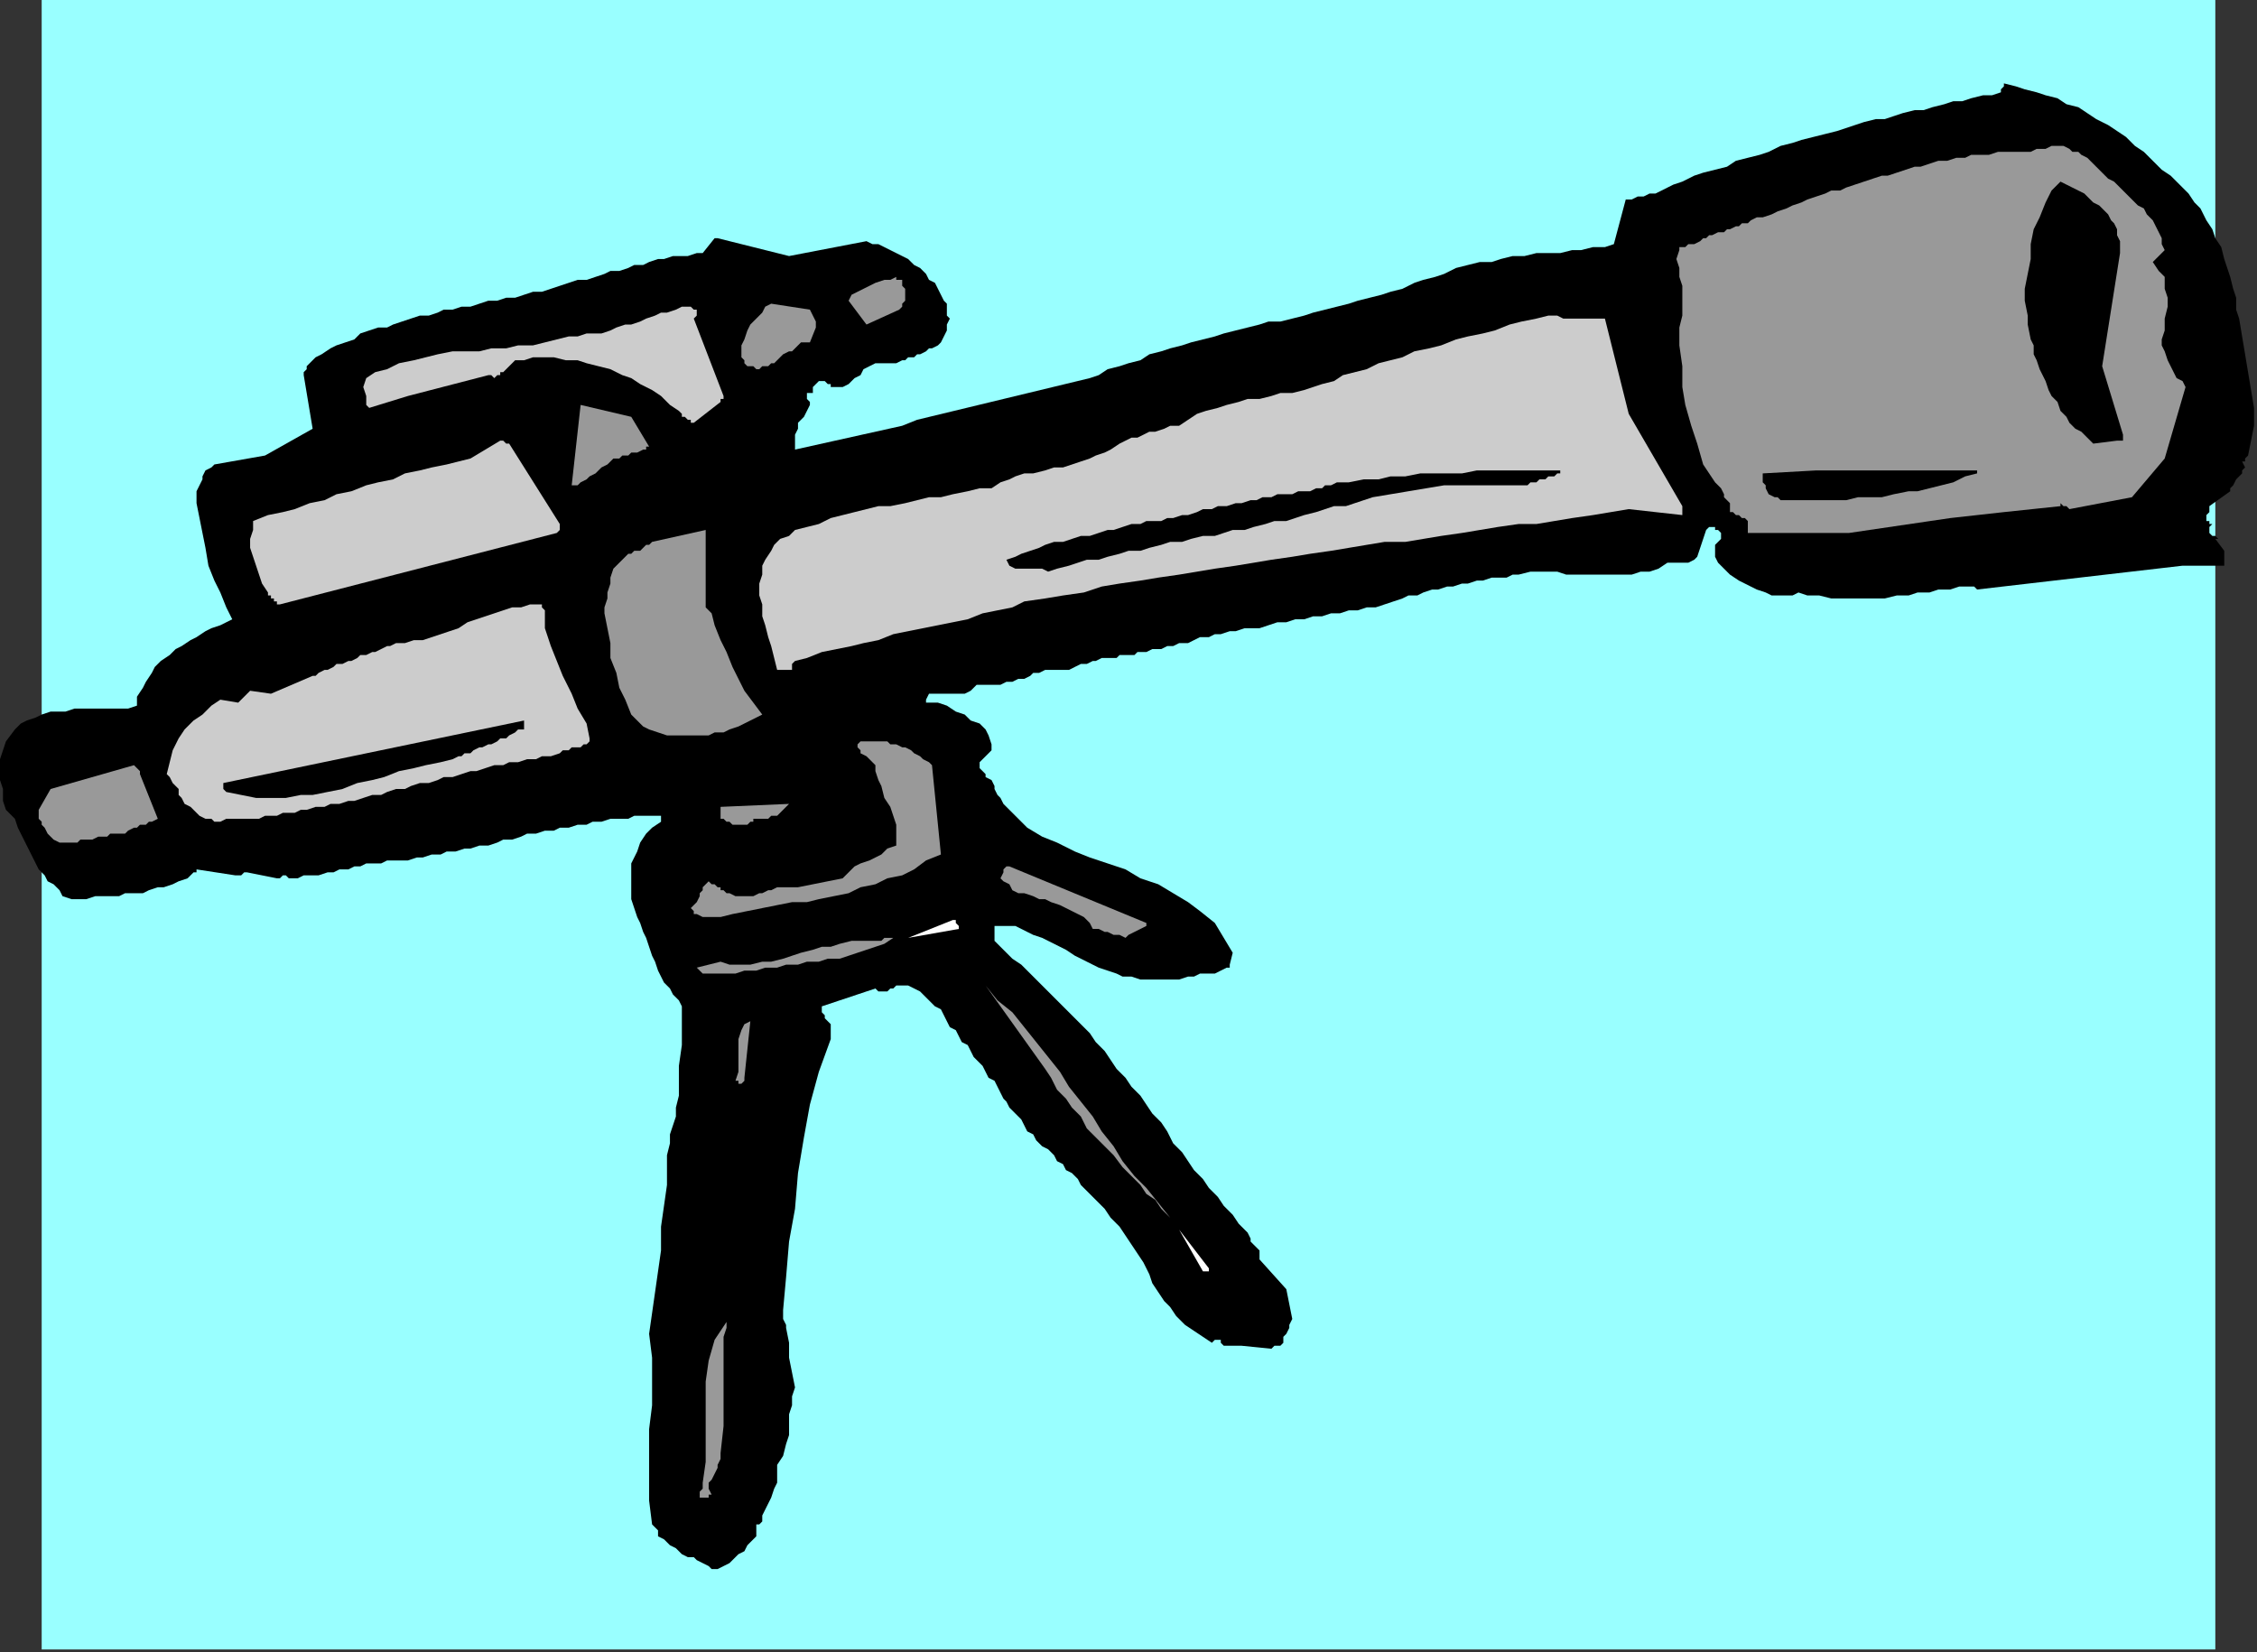 <?xml version="1.0" encoding="UTF-8" standalone="no"?>
<svg
   xmlns:dc="http://purl.org/dc/elements/1.1/"
   xmlns:cc="http://creativecommons.org/ns#"
   xmlns:rdf="http://www.w3.org/1999/02/22-rdf-syntax-ns#"
   xmlns:svg="http://www.w3.org/2000/svg"
   xmlns="http://www.w3.org/2000/svg"
   xmlns:sodipodi="http://sodipodi.sourceforge.net/DTD/sodipodi-0.dtd"
   xmlns:inkscape="http://www.inkscape.org/namespaces/inkscape"
   version="1.0"
   width="200.554mm"
   height="146.844mm"
   id="svg55"
   sodipodi:docname="COBJE103.WMF">
  <rect width="100%" height="100%" fill="#333333" stroke="none"/>
  <sodipodi:namedview
     pagecolor="#ffffff"
     bordercolor="#666666"
     borderopacity="1"
     objecttolerance="10"
     gridtolerance="10"
     guidetolerance="10"
     inkscape:pageopacity="0"
     inkscape:pageshadow="2"
     inkscape:window-width="640"
     inkscape:window-height="480"
     id="namedview57" />
  <defs
     id="defs3">
    <pattern
       id="WMFhbasepattern"
       patternUnits="userSpaceOnUse"
       width="6"
       height="6"
       x="0"
       y="0" />
  </defs>
  <path
     style="fill:#99ffff;fill-rule:evenodd;fill-opacity:1;stroke:none;"
     d="  M 14,554   L 744,554   L 744,0   L 14,0   L 14,554  z "
     id="path5" />
  <path
     style="fill:#000000;fill-rule:evenodd;fill-opacity:1;stroke:none;"
     d="  M 747,190   L 747,185   L 744,181   L 745,181   L 744,180   L 744,180   L 743,180   L 742,179   L 742,178   L 742,177   L 743,176   L 742,176   L 742,175   L 742,175   L 741,175   L 741,173   L 742,172   L 742,171   L 742,170   L 749,165   L 749,164   L 750,163   L 751,161   L 752,160   L 753,159   L 753,158   L 754,157   L 753,155   L 754,155   L 754,154   L 754,154   L 755,153   L 756,148   L 757,143   L 757,137   L 756,131   L 755,125   L 754,119   L 753,113   L 752,107   L 751,104   L 751,100   L 750,97   L 749,93   L 748,90   L 747,87   L 746,83   L 744,80   L 743,77   L 741,74   L 739,70   L 737,68   L 735,65   L 732,62   L 729,59   L 726,57   L 723,54   L 720,51   L 717,49   L 714,46   L 711,44   L 708,42   L 704,40   L 701,38   L 698,36   L 694,35   L 691,33   L 687,32   L 684,31   L 680,30   L 677,29   L 673,28   L 673,29   L 672,30   L 672,30   L 672,31   L 669,32   L 666,32   L 662,33   L 659,34   L 656,34   L 653,35   L 649,36   L 646,37   L 643,37   L 639,38   L 636,39   L 633,40   L 630,40   L 626,41   L 623,42   L 620,43   L 617,44   L 613,45   L 609,46   L 605,47   L 602,48   L 598,49   L 594,51   L 591,52   L 587,53   L 583,54   L 580,56   L 576,57   L 572,58   L 569,59   L 565,61   L 562,62   L 560,63   L 558,64   L 556,65   L 554,65   L 552,66   L 550,66   L 548,67   L 546,67   L 542,82   L 539,83   L 535,83   L 531,84   L 528,84   L 524,85   L 520,85   L 516,85   L 512,86   L 508,86   L 504,87   L 501,88   L 497,88   L 493,89   L 489,90   L 485,92   L 482,93   L 478,94   L 475,95   L 471,97   L 467,98   L 464,99   L 460,100   L 456,101   L 453,102   L 449,103   L 445,104   L 441,105   L 438,106   L 434,107   L 430,108   L 426,108   L 423,109   L 419,110   L 415,111   L 411,112   L 408,113   L 404,114   L 400,115   L 397,116   L 393,117   L 390,118   L 386,119   L 383,121   L 379,122   L 376,123   L 372,124   L 369,126   L 366,127   L 308,141   L 303,143   L 267,151   L 267,150   L 267,148   L 267,146   L 268,144   L 268,142   L 270,140   L 271,138   L 272,136   L 272,135   L 271,134   L 271,133   L 271,132   L 271,132   L 272,132   L 272,132   L 273,132   L 273,131   L 273,130   L 274,129   L 275,128   L 275,128   L 276,128   L 276,128   L 277,128   L 277,128   L 278,129   L 279,129   L 279,130   L 282,130   L 283,130   L 285,129   L 287,127   L 289,126   L 290,124   L 292,123   L 294,122   L 296,122   L 297,122   L 298,122   L 300,122   L 301,122   L 303,121   L 304,121   L 305,120   L 307,120   L 308,119   L 309,119   L 311,118   L 312,117   L 313,117   L 315,116   L 316,115   L 317,113   L 318,111   L 318,109   L 319,107   L 318,106   L 318,105   L 318,104   L 318,102   L 317,101   L 316,99   L 315,97   L 314,95   L 312,94   L 311,92   L 309,90   L 307,89   L 305,87   L 303,86   L 301,85   L 299,84   L 297,83   L 295,82   L 293,82   L 291,81   L 265,86   L 241,80   L 241,80   L 241,80   L 240,80   L 240,80   L 236,85   L 234,85   L 231,86   L 229,86   L 226,86   L 223,87   L 221,87   L 218,88   L 216,89   L 213,89   L 211,90   L 208,91   L 205,91   L 203,92   L 200,93   L 197,94   L 194,94   L 191,95   L 188,96   L 185,97   L 182,98   L 179,98   L 176,99   L 173,100   L 170,100   L 167,101   L 164,101   L 161,102   L 158,103   L 155,103   L 152,104   L 149,104   L 147,105   L 144,106   L 141,106   L 138,107   L 135,108   L 132,109   L 130,110   L 127,110   L 124,111   L 121,112   L 119,114   L 116,115   L 113,116   L 111,117   L 108,119   L 106,120   L 104,122   L 103,123   L 103,124   L 102,125   L 102,126   L 105,144   L 89,153   L 72,156   L 71,157   L 69,158   L 68,160   L 68,161   L 67,163   L 66,165   L 66,167   L 66,169   L 67,174   L 68,179   L 69,184   L 70,190   L 72,195   L 74,199   L 76,204   L 78,208   L 76,209   L 74,210   L 71,211   L 69,212   L 66,214   L 64,215   L 61,217   L 59,218   L 57,220   L 54,222   L 52,224   L 51,226   L 49,229   L 48,231   L 46,234   L 46,237   L 43,238   L 41,238   L 38,238   L 36,238   L 33,238   L 30,238   L 28,238   L 25,238   L 22,239   L 19,239   L 17,239   L 14,240   L 12,241   L 9,242   L 7,243   L 5,245   L 2,249   L 1,252   L 0,255   L 0,259   L 0,262   L 1,265   L 1,269   L 2,272   L 4,274   L 5,275   L 6,278   L 7,280   L 8,282   L 9,284   L 10,286   L 11,288   L 12,290   L 13,292   L 15,294   L 16,296   L 18,297   L 20,299   L 21,301   L 24,302   L 26,302   L 29,302   L 32,301   L 34,301   L 37,301   L 40,301   L 42,300   L 45,300   L 48,300   L 50,299   L 53,298   L 55,298   L 58,297   L 60,296   L 63,295   L 65,293   L 66,293   L 66,292   L 66,292   L 66,292   L 79,294   L 80,294   L 81,294   L 82,293   L 83,293   L 93,295   L 93,295   L 94,295   L 95,294   L 95,294   L 96,294   L 97,295   L 97,295   L 97,295   L 100,295   L 102,294   L 105,294   L 107,294   L 110,293   L 112,293   L 114,292   L 117,292   L 119,291   L 121,291   L 123,290   L 126,290   L 128,290   L 130,289   L 132,289   L 134,289   L 137,289   L 140,288   L 142,288   L 145,287   L 148,287   L 150,286   L 153,286   L 156,285   L 158,285   L 161,284   L 164,284   L 167,283   L 169,282   L 172,282   L 175,281   L 177,280   L 180,280   L 183,279   L 186,279   L 188,278   L 191,278   L 194,277   L 197,277   L 199,276   L 202,276   L 205,275   L 208,275   L 211,275   L 213,274   L 216,274   L 219,274   L 222,274   L 222,274   L 222,275   L 222,276   L 222,276   L 219,278   L 217,280   L 215,283   L 214,286   L 212,290   L 212,293   L 212,296   L 212,300   L 212,302   L 213,305   L 214,308   L 215,310   L 216,313   L 217,315   L 218,318   L 219,321   L 220,323   L 221,326   L 222,328   L 223,330   L 225,332   L 226,334   L 228,336   L 229,338   L 229,344   L 229,351   L 228,358   L 228,365   L 228,368   L 227,372   L 227,375   L 226,378   L 225,381   L 225,384   L 224,388   L 224,391   L 224,398   L 223,405   L 222,412   L 222,420   L 221,427   L 220,434   L 219,441   L 218,448   L 219,456   L 219,464   L 219,472   L 218,480   L 218,488   L 218,496   L 218,504   L 219,512   L 220,513   L 221,514   L 221,516   L 223,517   L 224,518   L 225,519   L 227,520   L 228,521   L 229,522   L 231,523   L 233,523   L 234,524   L 236,525   L 238,526   L 239,527   L 241,527   L 243,526   L 245,525   L 246,524   L 248,522   L 250,521   L 251,519   L 253,517   L 254,516   L 254,514   L 254,513   L 254,512   L 254,512   L 255,512   L 256,511   L 256,510   L 256,509   L 257,507   L 258,505   L 259,503   L 260,500   L 261,498   L 261,496   L 261,494   L 261,492   L 263,489   L 264,485   L 265,482   L 265,478   L 265,475   L 266,472   L 266,469   L 267,466   L 266,461   L 265,456   L 265,451   L 264,446   L 264,445   L 263,443   L 263,442   L 263,440   L 264,429   L 265,417   L 267,406   L 268,394   L 270,382   L 272,371   L 275,360   L 279,349   L 279,348   L 279,347   L 279,345   L 279,344   L 278,343   L 277,342   L 277,341   L 276,340   L 276,339   L 276,339   L 276,339   L 276,338   L 294,332   L 295,333   L 295,333   L 296,333   L 297,333   L 298,333   L 299,332   L 300,332   L 301,331   L 303,331   L 305,331   L 307,332   L 309,333   L 310,334   L 312,336   L 314,338   L 316,339   L 317,341   L 318,343   L 319,345   L 321,346   L 322,348   L 323,350   L 325,351   L 326,353   L 327,355   L 329,357   L 330,358   L 331,360   L 332,362   L 334,363   L 335,365   L 336,367   L 337,369   L 338,370   L 339,372   L 340,373   L 342,375   L 343,376   L 344,378   L 345,380   L 347,381   L 348,383   L 350,385   L 352,386   L 354,388   L 355,390   L 357,391   L 358,393   L 360,394   L 362,396   L 363,398   L 365,400   L 366,401   L 368,403   L 370,405   L 371,406   L 373,409   L 376,412   L 378,415   L 380,418   L 382,421   L 384,424   L 386,428   L 387,431   L 389,434   L 391,437   L 393,439   L 395,442   L 398,445   L 401,447   L 404,449   L 407,451   L 407,451   L 408,450   L 408,450   L 409,450   L 410,450   L 410,451   L 410,451   L 411,452   L 417,452   L 427,453   L 428,452   L 430,452   L 431,451   L 431,449   L 432,448   L 433,446   L 433,445   L 434,443   L 432,433   L 423,423   L 423,422   L 423,422   L 423,421   L 423,420   L 422,419   L 421,418   L 420,417   L 420,416   L 419,414   L 418,413   L 417,412   L 416,411   L 414,408   L 411,405   L 409,402   L 406,399   L 404,396   L 401,393   L 399,390   L 397,387   L 394,384   L 392,380   L 390,377   L 387,374   L 385,371   L 383,368   L 380,365   L 378,362   L 375,359   L 373,356   L 371,353   L 368,350   L 366,347   L 363,344   L 360,341   L 358,339   L 355,336   L 352,333   L 349,330   L 346,327   L 343,324   L 340,322   L 337,319   L 334,316   L 334,315   L 334,314   L 334,312   L 334,311   L 336,311   L 339,311   L 341,311   L 343,312   L 345,313   L 347,314   L 350,315   L 352,316   L 354,317   L 356,318   L 358,319   L 361,321   L 363,322   L 365,323   L 367,324   L 369,325   L 372,326   L 375,327   L 377,328   L 380,328   L 383,329   L 385,329   L 388,329   L 391,329   L 393,329   L 396,329   L 399,328   L 401,328   L 403,327   L 406,327   L 408,327   L 410,326   L 412,325   L 413,325   L 413,324   L 413,324   L 414,320   L 411,315   L 408,310   L 403,306   L 399,303   L 394,300   L 389,297   L 383,295   L 378,292   L 372,290   L 366,288   L 361,286   L 355,283   L 350,281   L 345,278   L 341,274   L 337,270   L 336,268   L 335,267   L 334,265   L 334,264   L 333,262   L 331,261   L 331,260   L 329,258   L 329,258   L 329,258   L 329,257   L 329,256   L 333,252   L 333,252   L 333,251   L 333,251   L 333,250   L 332,247   L 331,245   L 329,243   L 326,242   L 324,240   L 321,239   L 318,237   L 315,236   L 314,236   L 314,236   L 313,236   L 313,236   L 312,236   L 311,236   L 311,236   L 311,235   L 312,233   L 314,233   L 316,233   L 319,233   L 322,233   L 324,233   L 326,232   L 328,230   L 330,230   L 332,230   L 334,230   L 336,230   L 338,229   L 340,229   L 342,228   L 344,228   L 346,227   L 347,226   L 349,226   L 351,225   L 353,225   L 355,225   L 357,225   L 359,225   L 361,224   L 363,223   L 365,223   L 367,222   L 368,222   L 370,221   L 372,221   L 373,221   L 375,221   L 376,220   L 378,220   L 379,220   L 381,220   L 382,219   L 384,219   L 385,219   L 387,218   L 390,218   L 392,217   L 394,217   L 396,216   L 399,216   L 401,215   L 403,214   L 406,214   L 408,213   L 410,213   L 413,212   L 415,212   L 418,211   L 420,211   L 423,211   L 426,210   L 429,209   L 432,209   L 435,208   L 438,208   L 441,207   L 444,207   L 447,206   L 450,206   L 453,205   L 456,205   L 459,204   L 462,204   L 465,203   L 468,202   L 471,201   L 473,200   L 476,200   L 478,199   L 481,198   L 483,198   L 486,197   L 488,197   L 491,196   L 493,196   L 496,195   L 498,195   L 501,194   L 503,194   L 506,194   L 508,193   L 510,193   L 514,192   L 517,192   L 520,192   L 523,192   L 526,193   L 529,193   L 533,193   L 536,193   L 539,193   L 542,193   L 545,193   L 548,193   L 551,192   L 554,192   L 557,191   L 560,189   L 561,189   L 562,189   L 563,189   L 565,189   L 566,189   L 567,189   L 569,188   L 570,187   L 573,178   L 574,177   L 575,177   L 575,177   L 576,177   L 576,178   L 577,178   L 578,179   L 578,179   L 578,180   L 578,181   L 577,182   L 576,183   L 576,185   L 576,186   L 576,187   L 577,189   L 578,190   L 579,191   L 580,192   L 581,193   L 584,195   L 586,196   L 588,197   L 590,198   L 593,199   L 595,200   L 598,200   L 600,200   L 601,200   L 602,200   L 602,200   L 604,199   L 607,200   L 611,200   L 615,201   L 618,201   L 622,201   L 626,201   L 630,201   L 633,201   L 637,200   L 641,200   L 644,199   L 648,199   L 651,198   L 655,198   L 658,197   L 662,197   L 662,197   L 663,197   L 663,197   L 664,198   L 733,190   L 746,190   L 746,190   L 746,190   L 747,190   L 747,190  z "
     id="path7" />
  <path
     style="fill:#999999;fill-rule:evenodd;fill-opacity:1;stroke:none;"
     d="  M 727,154   L 734,130   L 733,128   L 731,127   L 730,125   L 729,123   L 728,121   L 727,118   L 726,116   L 726,114   L 727,111   L 727,107   L 728,103   L 728,100   L 727,97   L 727,93   L 725,91   L 723,88   L 727,84   L 726,82   L 726,80   L 725,78   L 724,76   L 723,74   L 721,72   L 720,70   L 718,69   L 716,67   L 714,65   L 712,63   L 710,61   L 708,60   L 706,58   L 704,56   L 702,54   L 701,53   L 699,52   L 698,51   L 696,51   L 695,50   L 693,49   L 692,49   L 690,49   L 689,49   L 687,50   L 686,50   L 684,50   L 682,51   L 680,51   L 679,51   L 677,51   L 674,51   L 671,51   L 668,52   L 665,52   L 662,52   L 660,53   L 657,53   L 654,54   L 651,54   L 648,55   L 645,56   L 643,56   L 640,57   L 637,58   L 634,59   L 632,59   L 629,60   L 626,61   L 623,62   L 620,63   L 618,64   L 615,64   L 613,65   L 610,66   L 607,67   L 605,68   L 602,69   L 600,70   L 597,71   L 595,72   L 592,73   L 590,73   L 588,74   L 587,75   L 585,75   L 584,76   L 583,76   L 581,77   L 580,77   L 579,78   L 578,78   L 577,78   L 575,79   L 574,79   L 573,80   L 572,80   L 571,81   L 569,82   L 568,82   L 567,82   L 566,83   L 566,83   L 565,83   L 565,83   L 564,83   L 564,84   L 563,87   L 564,90   L 564,93   L 565,96   L 565,99   L 565,103   L 565,106   L 564,110   L 564,116   L 565,123   L 565,130   L 566,136   L 568,143   L 570,149   L 572,156   L 576,162   L 577,163   L 578,164   L 579,166   L 579,167   L 580,168   L 581,169   L 581,170   L 581,172   L 582,172   L 582,172   L 583,173   L 584,173   L 584,173   L 585,174   L 586,174   L 587,175   L 587,176   L 587,177   L 587,178   L 587,179   L 621,179   L 655,174   L 673,172   L 692,170   L 692,169   L 693,170   L 694,170   L 695,171   L 716,167   L 727,154  z "
     id="path9" />
  <path
     style="fill:#000000;fill-rule:evenodd;fill-opacity:1;stroke:none;"
     d="  M 713,148   L 713,147   L 713,147   L 713,147   L 713,146   L 706,123   L 712,85   L 712,82   L 712,81   L 711,79   L 711,77   L 710,75   L 709,74   L 708,72   L 706,70   L 705,69   L 703,68   L 702,67   L 700,65   L 698,64   L 696,63   L 694,62   L 692,61   L 689,64   L 687,68   L 685,73   L 683,77   L 682,82   L 682,87   L 681,92   L 680,97   L 680,101   L 681,106   L 681,109   L 682,114   L 683,116   L 683,119   L 684,121   L 685,124   L 686,126   L 687,128   L 688,131   L 689,133   L 691,135   L 692,138   L 694,140   L 695,142   L 697,144   L 699,145   L 701,147   L 703,149   L 711,148   L 711,148   L 711,148   L 712,148   L 713,148  z "
     id="path11" />
  <path
     style="fill:#000000;fill-rule:evenodd;fill-opacity:1;stroke:none;"
     d="  M 664,159   L 664,159   L 664,158   L 664,158   L 664,158   L 610,158   L 592,159   L 592,161   L 592,162   L 593,163   L 593,164   L 594,166   L 596,167   L 597,167   L 598,168   L 602,168   L 607,168   L 611,168   L 615,168   L 620,168   L 624,167   L 628,167   L 632,167   L 636,166   L 641,165   L 644,165   L 648,164   L 652,163   L 656,162   L 660,160   L 664,159  z "
     id="path13" />
  <path
     style="fill:#cccccc;fill-rule:evenodd;fill-opacity:1;stroke:none;"
     d="  M 566,171   L 565,171   L 565,170   L 565,170   L 565,170   L 547,139   L 539,107   L 537,107   L 535,107   L 533,107   L 530,107   L 528,107   L 525,107   L 523,106   L 520,106   L 516,107   L 511,108   L 507,109   L 502,111   L 498,112   L 493,113   L 489,114   L 484,116   L 480,117   L 475,118   L 471,120   L 467,121   L 463,122   L 459,124   L 455,125   L 451,126   L 448,128   L 444,129   L 441,130   L 438,131   L 434,132   L 430,132   L 427,133   L 423,134   L 419,134   L 416,135   L 412,136   L 409,137   L 405,138   L 402,139   L 399,141   L 396,143   L 393,143   L 391,144   L 388,145   L 386,145   L 384,146   L 382,147   L 380,147   L 378,148   L 376,149   L 373,151   L 371,152   L 368,153   L 366,154   L 363,155   L 360,156   L 357,157   L 354,157   L 351,158   L 347,159   L 344,159   L 341,160   L 339,161   L 336,162   L 333,164   L 329,164   L 325,165   L 320,166   L 316,167   L 312,167   L 308,168   L 304,169   L 299,170   L 295,170   L 291,171   L 287,172   L 283,173   L 279,174   L 275,176   L 271,177   L 267,178   L 265,180   L 262,181   L 260,183   L 259,185   L 257,188   L 256,190   L 256,193   L 255,196   L 255,200   L 256,203   L 256,207   L 257,210   L 258,214   L 259,217   L 260,221   L 261,225   L 266,225   L 266,224   L 266,224   L 266,223   L 267,222   L 271,221   L 276,219   L 281,218   L 286,217   L 290,216   L 295,215   L 300,213   L 305,212   L 310,211   L 315,210   L 320,209   L 325,208   L 330,206   L 335,205   L 340,204   L 344,202   L 351,201   L 357,200   L 364,199   L 370,197   L 376,196   L 383,195   L 389,194   L 396,193   L 402,192   L 408,191   L 415,190   L 421,189   L 427,188   L 434,187   L 440,186   L 447,185   L 453,184   L 459,183   L 465,182   L 472,182   L 478,181   L 484,180   L 491,179   L 497,178   L 503,177   L 510,176   L 516,176   L 522,175   L 528,174   L 535,173   L 541,172   L 547,171   L 565,173   L 565,173   L 565,172   L 565,171   L 566,171  z "
     id="path15" />
  <path
     style="fill:#ffffff;fill-rule:evenodd;fill-opacity:1;stroke:none;"
     d="  M 406,426   L 396,413   L 404,427   L 405,427   L 406,427   L 406,427   L 406,426  z "
     id="path17" />
  <path
     style="fill:#999999;fill-rule:evenodd;fill-opacity:1;stroke:none;"
     d="  M 393,409   L 389,404   L 385,399   L 381,395   L 377,390   L 374,385   L 370,380   L 367,375   L 363,370   L 359,365   L 356,360   L 352,355   L 348,350   L 344,345   L 340,340   L 335,336   L 331,331   L 351,359   L 353,362   L 355,366   L 358,369   L 360,372   L 363,375   L 365,379   L 368,382   L 371,385   L 374,388   L 377,392   L 380,395   L 383,398   L 385,401   L 388,403   L 390,406   L 393,409  z "
     id="path19" />
  <path
     style="fill:#000000;fill-rule:evenodd;fill-opacity:1;stroke:none;"
     d="  M 524,159   L 524,159   L 524,158   L 524,158   L 524,158   L 519,158   L 515,158   L 510,158   L 505,158   L 501,158   L 496,158   L 491,159   L 486,159   L 482,159   L 477,159   L 472,160   L 467,160   L 463,161   L 458,161   L 453,162   L 449,162   L 447,163   L 445,163   L 444,164   L 442,164   L 440,165   L 439,165   L 437,165   L 436,165   L 434,166   L 432,166   L 431,166   L 429,166   L 427,167   L 426,167   L 424,167   L 422,168   L 420,168   L 417,169   L 415,169   L 412,170   L 409,170   L 407,171   L 404,171   L 402,172   L 399,173   L 397,173   L 394,174   L 392,174   L 390,175   L 387,175   L 385,175   L 383,176   L 380,176   L 377,177   L 374,178   L 372,178   L 369,179   L 366,180   L 363,180   L 360,181   L 357,182   L 354,182   L 351,183   L 349,184   L 346,185   L 343,186   L 341,187   L 338,188   L 339,190   L 341,191   L 343,191   L 345,191   L 347,191   L 349,191   L 350,191   L 352,192   L 355,191   L 359,190   L 362,189   L 365,188   L 369,188   L 372,187   L 376,186   L 379,185   L 383,185   L 386,184   L 390,183   L 393,182   L 397,182   L 400,181   L 404,180   L 408,180   L 411,179   L 414,178   L 418,178   L 421,177   L 425,176   L 428,175   L 432,175   L 435,174   L 438,173   L 442,172   L 445,171   L 448,170   L 452,170   L 455,169   L 458,168   L 461,167   L 485,163   L 486,163   L 487,163   L 487,163   L 488,163   L 489,163   L 491,163   L 493,163   L 494,163   L 496,163   L 497,163   L 499,163   L 500,163   L 502,163   L 503,163   L 505,163   L 506,163   L 508,163   L 510,163   L 511,163   L 513,163   L 514,162   L 516,162   L 517,161   L 519,161   L 520,160   L 522,160   L 523,159   L 524,159  z "
     id="path21" />
  <path
     style="fill:#999999;fill-rule:evenodd;fill-opacity:1;stroke:none;"
     d="  M 385,311   L 385,311   L 385,311   L 385,310   L 385,310   L 339,291   L 338,291   L 337,292   L 337,293   L 336,295   L 337,296   L 339,297   L 340,299   L 342,300   L 344,300   L 347,301   L 349,302   L 351,302   L 353,303   L 356,304   L 358,305   L 360,306   L 362,307   L 364,308   L 366,310   L 367,312   L 369,312   L 371,313   L 372,313   L 374,314   L 375,314   L 376,314   L 378,315   L 379,314   L 385,311  z "
     id="path23" />
  <path
     style="fill:#999999;fill-rule:evenodd;fill-opacity:1;stroke:none;"
     d="  M 239,502   L 238,500   L 238,498   L 239,497   L 240,495   L 241,493   L 241,492   L 242,490   L 242,488   L 243,479   L 243,470   L 243,462   L 243,454   L 243,451   L 243,449   L 244,446   L 244,444   L 240,450   L 238,457   L 237,464   L 237,471   L 237,478   L 237,484   L 237,491   L 236,498   L 236,500   L 235,501   L 235,502   L 235,503   L 236,503   L 236,503   L 237,503   L 238,503   L 238,503   L 238,503   L 238,502   L 239,502  z "
     id="path25" />
  <path
     style="fill:#ffffff;fill-rule:evenodd;fill-opacity:1;stroke:none;"
     d="  M 322,311   L 321,310   L 321,309   L 320,309   L 320,309   L 305,315   L 322,312   L 322,312   L 322,312   L 322,311   L 322,311  z "
     id="path27" />
  <path
     style="fill:#999999;fill-rule:evenodd;fill-opacity:1;stroke:none;"
     d="  M 300,315   L 300,315   L 299,315   L 299,315   L 299,315   L 298,315   L 298,315   L 297,315   L 297,315   L 296,316   L 296,316   L 295,316   L 295,316   L 292,316   L 289,316   L 286,316   L 282,317   L 279,318   L 276,318   L 273,319   L 269,320   L 266,321   L 263,322   L 259,323   L 256,323   L 252,324   L 249,324   L 245,324   L 242,323   L 234,325   L 235,326   L 236,327   L 238,327   L 239,327   L 241,327   L 243,327   L 245,327   L 247,327   L 250,326   L 254,326   L 257,325   L 261,325   L 264,324   L 268,324   L 271,323   L 275,323   L 278,322   L 282,322   L 285,321   L 288,320   L 291,319   L 294,318   L 297,317   L 300,315  z "
     id="path29" />
  <path
     style="fill:#999999;fill-rule:evenodd;fill-opacity:1;stroke:none;"
     d="  M 316,287   L 313,257   L 312,256   L 310,255   L 309,254   L 307,253   L 306,252   L 304,251   L 303,251   L 301,250   L 299,250   L 298,249   L 296,249   L 294,249   L 293,249   L 291,249   L 289,249   L 288,250   L 288,251   L 289,252   L 289,253   L 291,254   L 292,255   L 293,256   L 294,257   L 294,259   L 295,262   L 296,264   L 297,268   L 299,271   L 300,274   L 301,277   L 301,281   L 301,284   L 298,285   L 296,287   L 294,288   L 292,289   L 289,290   L 287,291   L 285,293   L 283,295   L 268,298   L 267,298   L 265,298   L 264,298   L 262,298   L 261,298   L 259,299   L 258,299   L 256,300   L 255,300   L 253,301   L 252,301   L 250,301   L 249,301   L 247,301   L 245,300   L 244,300   L 243,299   L 242,299   L 242,298   L 241,298   L 240,297   L 240,297   L 239,297   L 238,296   L 237,297   L 236,298   L 236,299   L 235,300   L 235,301   L 234,303   L 233,304   L 232,305   L 233,306   L 233,307   L 234,307   L 236,308   L 237,308   L 239,308   L 240,308   L 242,308   L 246,307   L 251,306   L 256,305   L 261,304   L 266,303   L 271,303   L 275,302   L 280,301   L 285,300   L 289,298   L 294,297   L 298,295   L 303,294   L 307,292   L 311,289   L 316,287  z "
     id="path31" />
  <path
     style="fill:#999999;fill-rule:evenodd;fill-opacity:1;stroke:none;"
     d="  M 250,362   L 252,343   L 250,344   L 249,346   L 248,349   L 248,352   L 248,355   L 248,358   L 248,360   L 247,363   L 248,363   L 248,364   L 249,364   L 250,363   L 250,363   L 250,363   L 250,362   L 250,362  z "
     id="path33" />
  <path
     style="fill:#999999;fill-rule:evenodd;fill-opacity:1;stroke:none;"
     d="  M 263,272   L 264,271   L 264,271   L 265,270   L 265,270   L 242,271   L 242,271   L 242,272   L 242,273   L 242,274   L 242,275   L 243,275   L 244,276   L 245,276   L 246,277   L 247,277   L 249,277   L 250,277   L 250,277   L 250,277   L 251,277   L 251,277   L 252,276   L 252,276   L 253,276   L 253,275   L 254,275   L 255,275   L 257,275   L 258,275   L 259,274   L 261,274   L 262,273   L 263,272  z "
     id="path35" />
  <path
     style="fill:#999999;fill-rule:evenodd;fill-opacity:1;stroke:none;"
     d="  M 256,240   L 253,236   L 250,232   L 248,228   L 246,224   L 244,219   L 242,215   L 240,210   L 239,206   L 238,205   L 238,205   L 237,204   L 237,204   L 237,178   L 219,182   L 218,183   L 217,183   L 216,184   L 215,185   L 213,185   L 212,186   L 211,186   L 210,187   L 208,189   L 206,191   L 205,194   L 205,196   L 204,199   L 204,201   L 203,204   L 203,206   L 204,211   L 205,216   L 205,221   L 207,226   L 208,231   L 210,235   L 212,240   L 216,244   L 218,245   L 221,246   L 224,247   L 227,247   L 230,247   L 232,247   L 235,247   L 238,247   L 240,246   L 243,246   L 245,245   L 248,244   L 250,243   L 252,242   L 254,241   L 256,240  z "
     id="path37" />
  <path
     style="fill:#999999;fill-rule:evenodd;fill-opacity:1;stroke:none;"
     d="  M 302,104   L 302,104   L 303,103   L 303,102   L 304,101   L 304,100   L 304,99   L 304,98   L 304,97   L 304,97   L 303,96   L 303,95   L 303,94   L 303,94   L 302,94   L 301,94   L 301,93   L 299,94   L 297,94   L 294,95   L 292,96   L 290,97   L 288,98   L 286,99   L 285,101   L 291,109   L 302,104  z "
     id="path39" />
  <path
     style="fill:#cccccc;fill-rule:evenodd;fill-opacity:1;stroke:none;"
     d="  M 198,249   L 198,249   L 198,248   L 198,248   L 198,248   L 197,243   L 194,238   L 192,233   L 189,227   L 187,222   L 185,217   L 183,211   L 183,205   L 182,204   L 182,203   L 182,203   L 181,203   L 178,203   L 175,204   L 172,204   L 169,205   L 166,206   L 163,207   L 160,208   L 157,209   L 154,211   L 151,212   L 148,213   L 145,214   L 142,215   L 139,215   L 136,216   L 133,216   L 131,217   L 130,217   L 128,218   L 126,219   L 125,219   L 123,220   L 121,220   L 120,221   L 118,222   L 117,222   L 115,223   L 113,223   L 112,224   L 110,225   L 109,225   L 107,226   L 107,226   L 106,227   L 106,227   L 105,227   L 91,233   L 84,232   L 80,236   L 74,235   L 71,237   L 68,240   L 65,242   L 62,245   L 60,248   L 58,252   L 57,256   L 56,260   L 57,261   L 58,263   L 59,264   L 60,265   L 60,267   L 61,268   L 62,270   L 64,271   L 65,272   L 66,273   L 67,274   L 69,275   L 71,275   L 72,276   L 74,276   L 76,275   L 78,275   L 80,275   L 81,275   L 83,275   L 84,275   L 86,275   L 87,275   L 89,274   L 90,274   L 92,274   L 93,274   L 95,273   L 96,273   L 98,273   L 99,273   L 101,272   L 103,272   L 106,271   L 109,271   L 111,270   L 114,270   L 117,269   L 119,269   L 122,268   L 125,267   L 128,267   L 130,266   L 133,265   L 136,265   L 138,264   L 141,263   L 144,263   L 147,262   L 149,261   L 152,261   L 155,260   L 158,259   L 160,259   L 163,258   L 166,257   L 169,257   L 171,256   L 174,256   L 177,255   L 180,255   L 182,254   L 185,254   L 188,253   L 189,252   L 191,252   L 192,251   L 193,251   L 195,251   L 196,250   L 197,250   L 198,249  z "
     id="path41" />
  <path
     style="fill:#999999;fill-rule:evenodd;fill-opacity:1;stroke:none;"
     d="  M 272,115   L 274,110   L 274,109   L 274,108   L 273,106   L 272,104   L 259,102   L 257,103   L 256,105   L 254,107   L 252,109   L 251,111   L 250,114   L 249,116   L 249,119   L 249,120   L 250,121   L 250,122   L 251,123   L 253,123   L 254,124   L 255,124   L 256,123   L 258,123   L 259,122   L 260,122   L 261,121   L 262,120   L 263,119   L 265,118   L 266,118   L 267,117   L 268,116   L 269,115   L 271,115   L 271,115   L 272,115   L 272,115   L 272,115  z "
     id="path43" />
  <path
     style="fill:#cccccc;fill-rule:evenodd;fill-opacity:1;stroke:none;"
     d="  M 242,135   L 242,134   L 243,134   L 243,134   L 243,133   L 233,107   L 234,106   L 234,106   L 234,105   L 234,104   L 234,104   L 233,104   L 232,103   L 232,103   L 229,103   L 227,104   L 224,105   L 222,105   L 220,106   L 217,107   L 215,108   L 212,109   L 210,109   L 207,110   L 205,111   L 202,112   L 200,112   L 197,112   L 194,113   L 191,113   L 187,114   L 183,115   L 179,116   L 174,116   L 170,117   L 165,117   L 161,118   L 156,118   L 152,118   L 147,119   L 143,120   L 139,121   L 134,122   L 130,124   L 126,125   L 123,127   L 122,130   L 123,133   L 123,136   L 124,137   L 137,133   L 164,126   L 164,126   L 164,126   L 165,126   L 166,127   L 167,126   L 168,126   L 168,125   L 169,125   L 170,124   L 171,123   L 172,122   L 173,121   L 176,121   L 179,120   L 183,120   L 186,120   L 190,121   L 194,121   L 197,122   L 201,123   L 205,124   L 209,126   L 212,127   L 215,129   L 219,131   L 222,133   L 225,136   L 228,138   L 229,139   L 229,140   L 230,140   L 231,141   L 232,141   L 232,142   L 233,142   L 233,142   L 242,135  z "
     id="path45" />
  <path
     style="fill:#000000;fill-rule:evenodd;fill-opacity:1;stroke:none;"
     d="  M 176,245   L 176,244   L 176,243   L 176,242   L 176,242   L 75,263   L 75,263   L 75,264   L 75,265   L 76,266   L 81,267   L 86,268   L 91,268   L 96,268   L 101,267   L 105,267   L 110,266   L 115,265   L 120,263   L 125,262   L 129,261   L 134,259   L 139,258   L 143,257   L 148,256   L 152,255   L 154,254   L 155,254   L 156,253   L 158,253   L 159,252   L 161,251   L 162,251   L 164,250   L 165,250   L 167,249   L 168,248   L 170,248   L 171,247   L 173,246   L 174,245   L 176,245   L 176,245   L 176,245   L 176,245   L 176,245  z "
     id="path47" />
  <path
     style="fill:#999999;fill-rule:evenodd;fill-opacity:1;stroke:none;"
     d="  M 218,150   L 212,140   L 195,136   L 192,163   L 193,163   L 193,163   L 194,163   L 194,163   L 195,162   L 197,161   L 198,160   L 200,159   L 201,158   L 202,157   L 204,156   L 205,155   L 206,154   L 208,154   L 209,153   L 211,153   L 212,152   L 214,152   L 216,151   L 217,151   L 217,151   L 217,150   L 218,150   L 218,150  z "
     id="path49" />
  <path
     style="fill:#cccccc;fill-rule:evenodd;fill-opacity:1;stroke:none;"
     d="  M 187,179   L 188,178   L 188,177   L 188,177   L 188,176   L 171,149   L 170,149   L 170,149   L 169,148   L 168,148   L 158,154   L 154,155   L 150,156   L 145,157   L 141,158   L 136,159   L 132,161   L 127,162   L 123,163   L 118,165   L 113,166   L 109,168   L 104,169   L 99,171   L 95,172   L 90,173   L 85,175   L 85,178   L 84,181   L 84,184   L 85,187   L 86,190   L 87,193   L 88,196   L 90,199   L 90,200   L 91,200   L 91,201   L 92,201   L 92,202   L 93,202   L 93,203   L 94,203   L 187,179   L 187,179   L 187,179   L 187,179   L 187,179  z "
     id="path51" />
  <path
     style="fill:#999999;fill-rule:evenodd;fill-opacity:1;stroke:none;"
     d="  M 53,275   L 47,260   L 47,259   L 46,258   L 45,257   L 45,257   L 17,265   L 13,272   L 13,273   L 13,275   L 14,276   L 14,277   L 15,278   L 16,280   L 17,281   L 18,282   L 20,283   L 21,283   L 23,283   L 24,283   L 26,283   L 27,282   L 29,282   L 30,282   L 31,282   L 33,281   L 34,281   L 36,281   L 37,280   L 39,280   L 40,280   L 42,280   L 43,279   L 45,278   L 46,278   L 47,277   L 49,277   L 50,276   L 51,276   L 53,275  z "
     id="path53" />
</svg>
